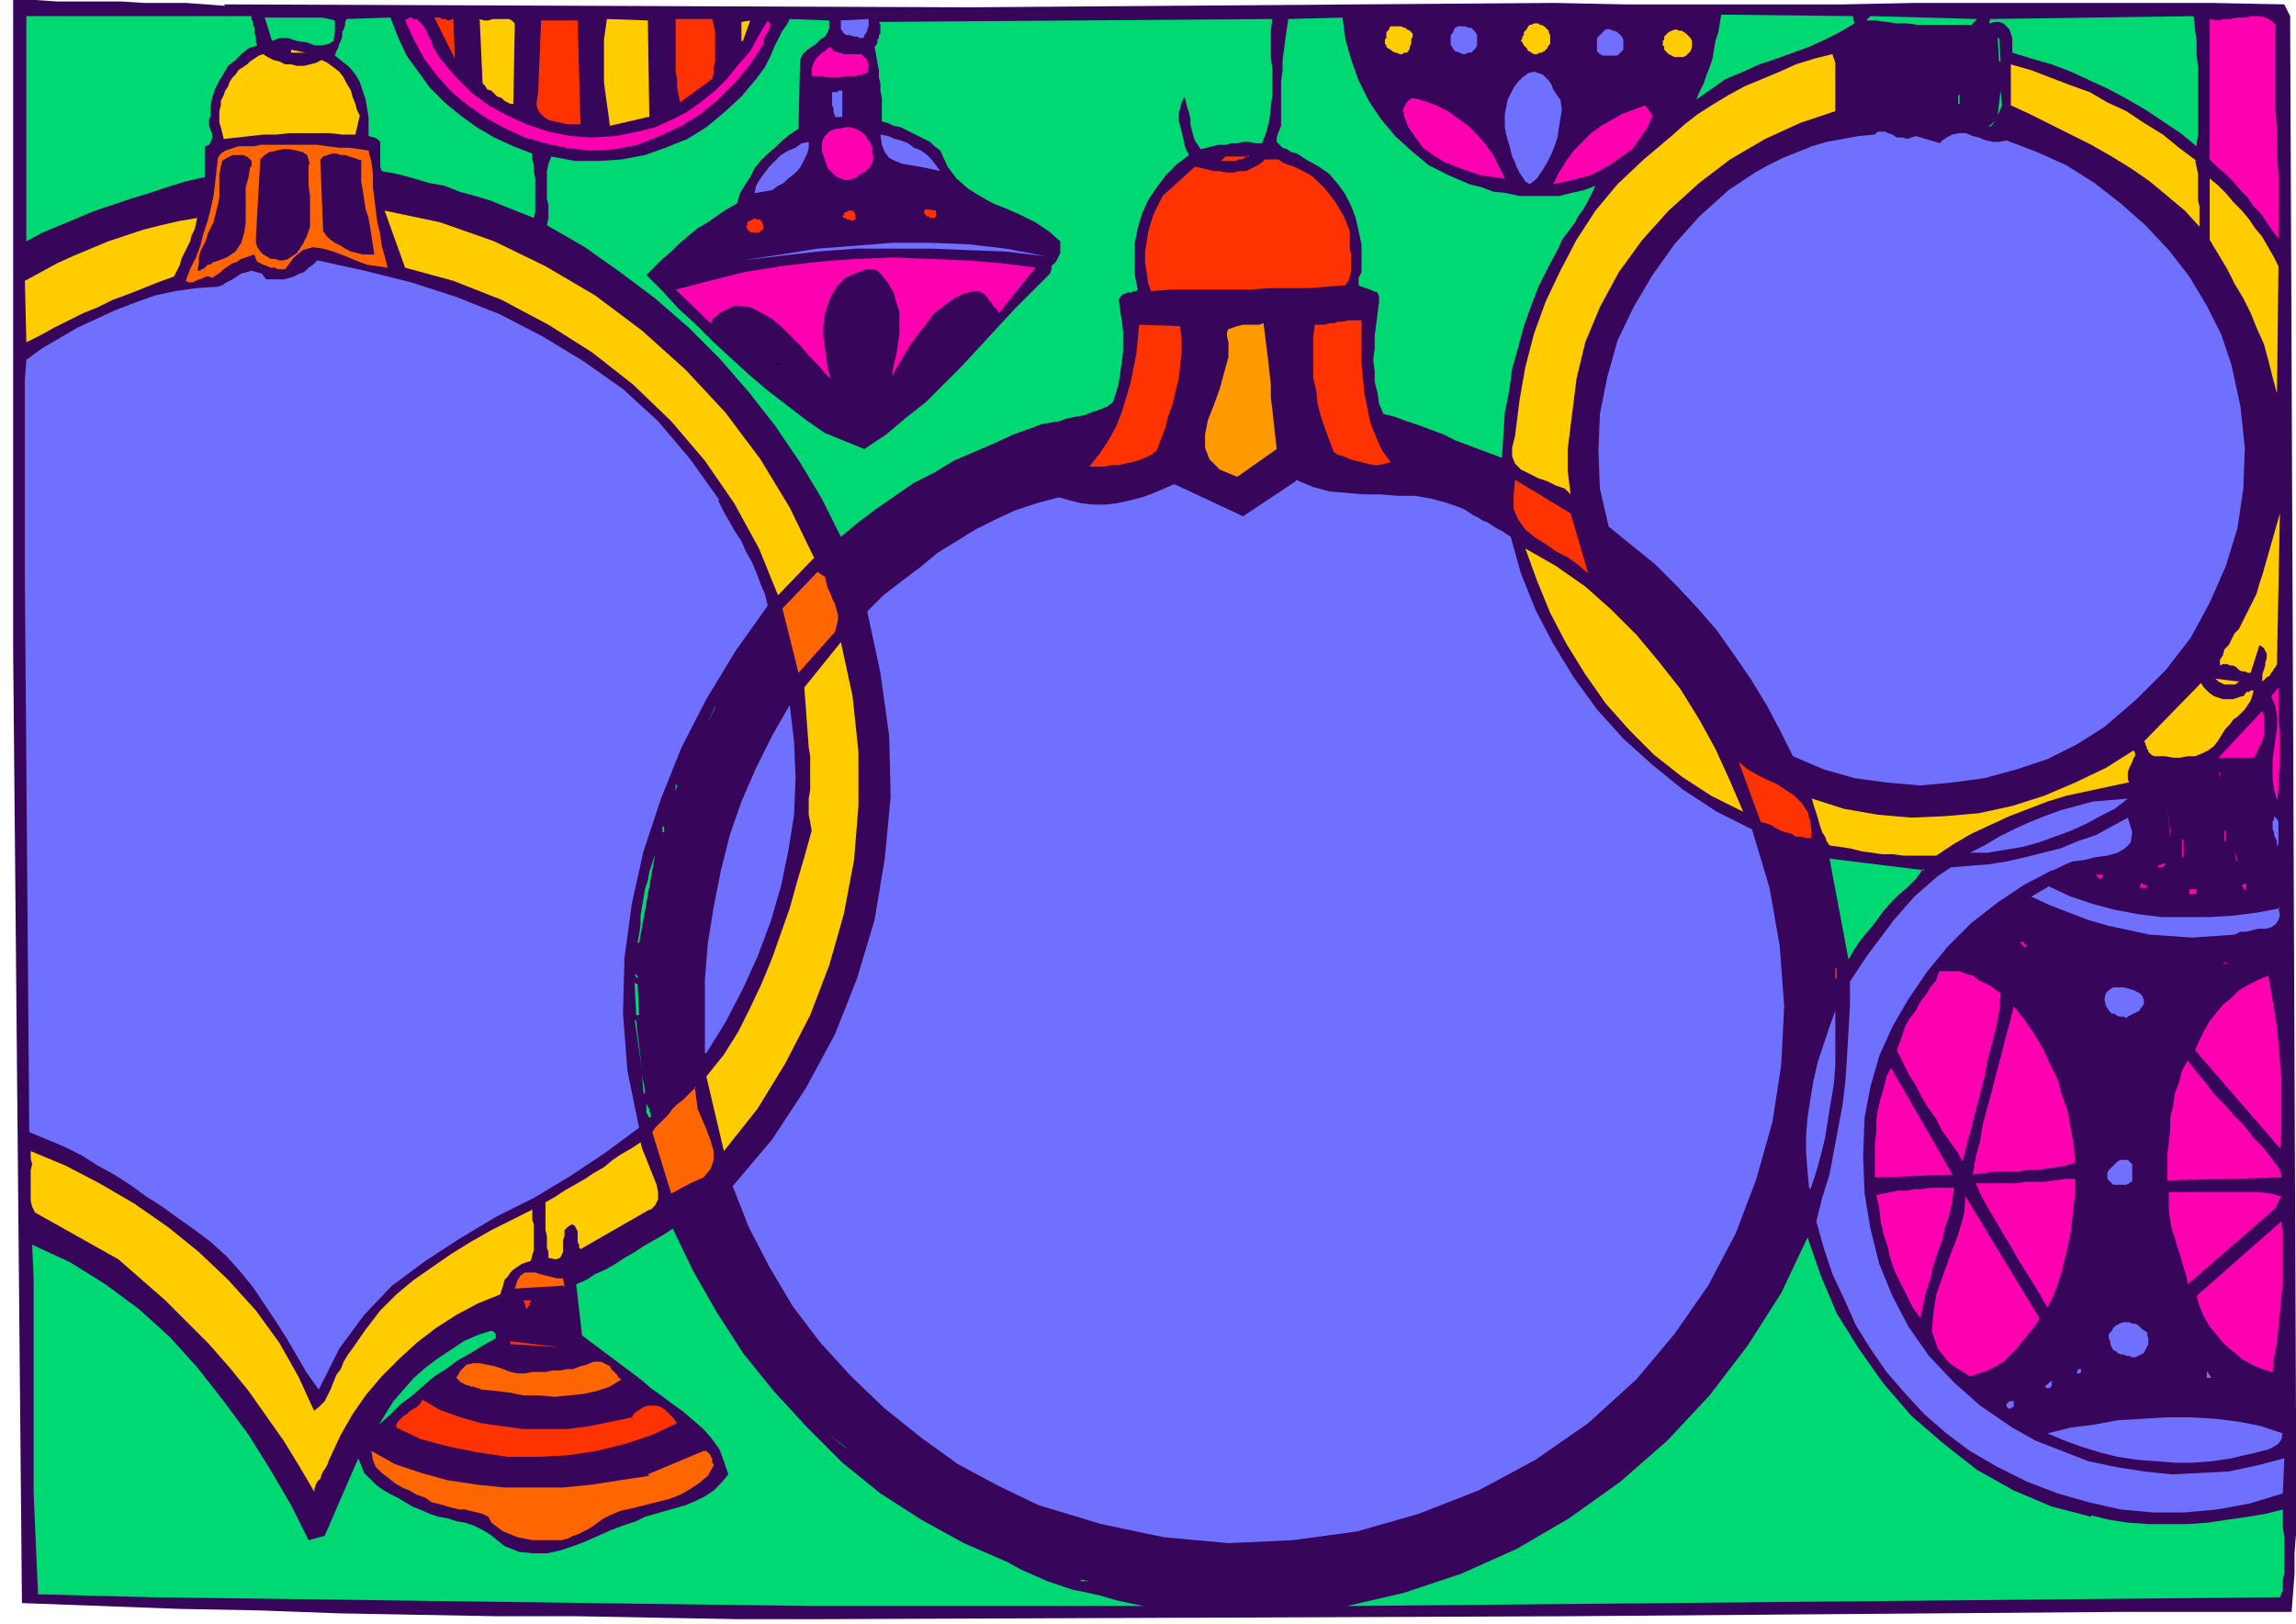<svg xmlns="http://www.w3.org/2000/svg" width="209.333" height="148" fill-rule="evenodd" stroke-linecap="round" preserveAspectRatio="none" viewBox="0 0 1570 1110"><style>.pen1{stroke:none}.brush2{fill:#370559}.brush3{fill:#00d973}.brush4{fill:#ff00b1}.brush5{fill:#f30}.brush6{fill:#fc0}.brush7{fill:#7070ff}.brush8{fill:#f60}</style><path fill-rule="nonzero" d="m153 3 510 2 400-3 48 1h149l50-1h202l50 1 4 8 4 958v80l-1 13v14l-1 13-1 13h-114l-381 3-514 2h-54l-55-1-54-1h-55l-55-1-54-1-54-2-54-1-54-2-54-2-6-651V0h15l15 1h44l15 1h29l14 1 13 1z" class="pen1 brush2"/><path fill-rule="nonzero" d="M172 11v2l1 2v2l1 2v4l1 2v4l1 2-6 2-5 4-4 4-5 4-3 5-3 5-3 6-2 6-1 6v6l-1 3v4l1 3 1 2v4l-1 2-1 2-3 1v21l-13 3-13 4-12 4-13 4-12 4-12 4-12 5-12 5-12 5-11 6V11h154zm57 3v8l-1 6-3 2-5 1h-5l-5-2-7-1-6-2h-6l-5 2-5-16h39l5 1 4 1zm38-2 5 13 6 13 8 11 8 11 10 10 11 9 11 8 12 7 13 6 13 5v4l1 4v4l1 5v23l-1 4-10-4-10-4-10-4-10-3-11-3-10-4-11-2-10-3-11-3-11-2-1-3V97l-2-2-2-1-4-1V80l-1-6-1-6-2-6-2-6-3-5-4-5-5-4-5-4 1-3 1-2 1-3 1-2 1-3v-3l1-2 1-3v-2l1-2 30-1z" class="pen1 brush3"/><path fill-rule="nonzero" d="m301 40 10 12 11 11 12 9 13 7 13 6 15 5 15 3 15 1 16-1 15-3 12-3 11-5 10-5 10-7 10-8 8-8 8-10 8-9 6-11 6-10 1 2 1 1-1 2v1l-1 2-1 1-1 2-1 2v3l-9 14-10 12-12 12-12 10-13 8-15 7-15 6-16 3-16 1-17-2-14-3-14-4-13-6-13-7-13-9-11-9-10-11-9-12-7-13-6-13 1-1h1l1-1h2v1h3l2 2 2 2 2 3 1 2 1 3 2 3 1 4 2 3 1 2 2 3z" class="pen1 brush4"/><path fill-rule="nonzero" d="m310 12 1 28-14-28h4l1 1h3l1 1h1l2-1h1z" class="pen1 brush5"/><path fill-rule="nonzero" d="m352 18-1 53h-2l-2-1-2-1-2-2-3-1-2-2-2-2-3-1-1-2-2-2-2-44 3 1h3l3-1h11l2 1 2 2v2z" class="pen1 brush6"/><path fill-rule="nonzero" d="M397 85h-9l-4-1-5-1-4-1-3-2-3-3-2-4v-4l1-6 2-49h25l2 72z" class="pen1 brush5"/><path fill-rule="nonzero" d="m443 80-26 6-1-8-1-7-1-7-1-8V27l1-7 1-7 28 1 1 66z" class="pen1 brush6"/><path fill-rule="nonzero" d="m487 13 1 4 1 5v20l-1 4v4l-1 4-22 16-1-5-1-5v-6l-1-5V13h25z" class="pen1 brush5"/><path fill-rule="nonzero" d="M507 28V15l6-1-5 14z" class="pen1 brush6"/><path fill-rule="nonzero" d="M567 14v5l-1 3-2 3-3 2-3 3-3 2-3 2-3 3-2 4v4l-1 43-6 4-5 4-5 5-5 4-5 5-4 5-3 6-4 6-3 5-2 7-7 4-6 4-7 5-7 4-6 5-6 5-6 6-6 5-6 6-5 5 11 11 11 12 12 11 12 12 12 11 12 11 13 11 13 10 13 10 13 9 27 11 15-10 13-11 14-11 13-13 12-12 12-13 12-13 12-13 12-12 12-12 1-3v-2l2-2 1-1 1-2 1-2 1-2v-8l-8-7-9-6-10-5-9-4-10-4-9-5-8-5-8-7-6-8-5-11-4-3-3-3-4-2-4-2-4-2-4-2-4-2-5-1-4-2-4-1V67l-1-5v-5l-1-4v-5l-1-5-1-6-1-5 1-1 1-2v-2l1-1v-2l1-1v-6l-1-2 269-2-1 8v18l1 8v18l-1 8-1 9-2 8-3 8h-4l-5-1h-4l-4 1h-4l-4 1h-5l-4 1-4 1-4 1-2-3-2-3-1-3-1-4-1-4v-4l-1-4-1-3-1-4-1-4-2 4-1 4-1 4v4l1 4 1 4 1 4 1 5 1 3 2 4-8 6-8 8-6 8-6 9-4 9-3 10-2 10v22l2 10-1 1h-2l-1 1h-3l-2 1h-1l-1 1-1 1-1 2 1 7 1 7 1 7v14l-1 8-1 7-1 7-2 7-2 6-4 3-5 2-6 2-5 2-6 1-5 1-6 2-6 1-6 1-5 2-14 5-13 6-14 6-14 6-13 8-14 7-13 9-13 9-12 9-12 10-13-26-15-25-17-25-18-23-20-23-21-21-23-20-24-18-24-17-26-15 1-5v-9l-1-4v-19l1-5 2-5 16 3h17l15-1 16-3 14-5 15-6 13-8 12-10 12-11 10-12 3-4 3-4 2-4 2-4 2-5 2-4 2-4 2-4 3-4 2-4 27 1z" class="pen1 brush3"/><path fill-rule="nonzero" d="M594 13v5l-1 2v1l-1 2-1 1v1l-1 1h-2l-2-1h-2l-3-1h-2l-2-1-1-2-1-1v-6l19-1z" class="pen1 brush7"/><path fill-rule="nonzero" d="M199 36v-2l10 2h-10zm21 5 4 2 4 3 4 3 3 4 2 4 3 5 1 4 2 5 1 4 2 4-3 13h-9l-9-1h-27l-9 1h-9l-9 1-9 1-9 1-1-4-1-4-1-3v-8l1-4v-3l2-4 1-3 2-3 1-3 2-3 2-2 2-3 3-2 3-2 2-2 3-2 3-2 3-1 3 2 4 2 4 1 4 2h4l4 1h5l4-1 4-1 4-2z" class="pen1 brush6"/><path fill-rule="nonzero" d="m918 12 2 15 4 14 5 14 7 14 8 12 10 12 11 10 12 10 14 7 14 6 8 2 8 3 9 1 9 2h27l8-2 9-2 8-3-2 4-2 4-2 4-3 5-3 4-2 4-3 4-3 4-3 4-2 5-7 13-7 14-5 13-5 14-4 15-4 14-2 15-3 15-1 15-1 16-8-3-8-3-8-3-8-3-8-4-8-3-8-3-9-3-8-3-8-2-3-7-1-7-2-8v-7l-1-8 1-8v-8l1-8 1-8 1-8v-3l-1-3-3-1-2-1-3-1-3-1-2-1v-5l2-4v-19l-2-9-2-9-3-8-4-8-5-7-6-7-7-5-9-5-3-2-3-2-4-1-3-2-3-1-2-2-2-2v-3l1-3 2-5V56l1-8v-7l1-7 1-8 1-7 1-6 38-1z" class="pen1 brush3"/><path fill-rule="nonzero" d="m592 50-3 1-4 1h-7l-4 1h-8l-4-1h-7v-5l1-3 1-2 1-2 2-2 2-2 2-1 2-2 2-1 2 3 4 1 3 1h12l2 2 2 2 1 4-1 5z" class="pen1 brush4"/><path fill-rule="nonzero" d="M966 23v2l-1 2v3l-1 2v1l-1 2-1 1h-2l-1 1h-2l-2-1h-1l-2-1-1-1-2-1-1-1v-1l-1-1v-3l1-1v-4l1-1 1-1v-1l1-1h7l2 1h1l1 1 2 1 1 1 1 1z" class="pen1 brush6"/><path fill-rule="nonzero" d="m1268 16-10 6-10 5-11 5-11 4-11 4-12 4-11 5-12 5-10 7-10 7 2-5 3-6 2-6 2-5 2-6 1-6 1-6 2-6 1-6 1-6 90 1 1 5z" class="pen1 brush3"/><path fill-rule="nonzero" d="M1010 25v6l-1 2-1 1-2 2h-2l-2 1h-2l-2-1-3-1-1-1-1-2-1-1v-7l1-1 1-2 1-2 2-1h5l2 1h2l1 1 1 1 1 1 1 2v2z" class="pen1 brush7"/><path fill-rule="nonzero" d="M1060 23v7l-1 1-1 2-1 1-1 1-2 1h-1l-2 1h-2l-2-1-1-1h-1l-1-2-1-1-1-1-1-2-1-1 1-2v-1l1-1v-2l1-1 1-1 1-2 1-1h1l2-1h3l1 1h1l2 1 1 1 1 1 1 1v1l1 2z" class="pen1 brush6"/><path fill-rule="nonzero" d="M1348 17h-37l-7-1h-7l-7-1-7-1h-7l3-3 73 2-4 4z" class="pen1 brush3"/><path fill-rule="nonzero" d="M1110 28v6l-1 1-1 1-1 1-1 1h-10l-2-1-1-1-1-1v-9l1-1 1-1 1-1 1-1 1-1 1-1h3l2 1h1l2 1 1 1 1 1 1 1 1 2v1z" class="pen1 brush7"/><path fill-rule="nonzero" d="M1157 30v2l-1 3-1 1-2 2-2 1h-6l-2-1-2-1-1-1-1-1-1-1v-2l-1-1v-3l1-1v-2l1-1 2-2 2-1 3-1 2 1h2l3 2 1 1 2 2 1 2v2z" class="pen1 brush6"/><path fill-rule="nonzero" d="m1500 11 1 9 1 8v9l1 9v45l-1 9-11-9-12-8-12-8-12-7-13-7-13-6-13-6-13-5-14-4-13-4V26l-1-3-1-3-2-2-2-2-3-1h-3l-4 1 1-3 139-2z" class="pen1 brush3"/><path fill-rule="nonzero" d="M1556 17v58l1 15v15l1 15v43l-4-5-4-6-4-6-5-5-4-6-5-5-5-6-5-5-6-5-5-5V13l5 1 5-1h4l5-1h5l5-1h5l4 1 4 2 3 3z" class="pen1 brush4"/><path fill-rule="nonzero" d="M1366 26h1l1 16h-1l-1-16z" class="pen1 brush3"/><path fill-rule="nonzero" d="M575 80h-4v-1l-1-2v-3l-1-2v-9h4v-1h3v18z" class="pen1 brush7"/><path fill-rule="nonzero" d="m1255 76-24 8-24 11-24 14-21 16-21 19-18 20-16 22-13 24-10 24-6 25-1 8-1 8-1 8-1 8-1 8-1 8v15l1 8 1 8-4-4-6-2-6-3-6-2-6-3-6-3-4-4-2-5v-6l2-8 3-24 4-23 6-23 8-22 10-21 11-21 13-20 15-18 18-17 19-16 9-8 9-7 11-7 10-6 11-6 12-5 12-5 11-5 13-4 12-3 1 3 1 3v34z" class="pen1 brush6"/><path fill-rule="nonzero" d="m1067 68 1 7-1 6-1 6-1 7-2 6-2 5-3 6-3 5-4 6-5 4-3-2-2-3-2-3-2-4-1-3-2-4-1-4-1-4-1-3-1-4-1-5v-9l1-5 1-5 2-4 2-4 3-4 3-3 4-3 4-1 3 1 3 1 2 2 2 2 2 3 1 3 2 3 2 3 2 2z" class="pen1 brush7"/><path fill-rule="nonzero" d="m1501 110 1 4 1 5v18l1 4v14l-10-11-12-10-12-10-13-9-13-8-14-8-14-7-14-7-14-7-13-6V44l14 4 13 5 13 5 14 5 12 7 13 6 12 8 13 8 11 9 12 9z" class="pen1 brush6"/><path fill-rule="nonzero" d="m1028 122-7-1-8-1-9-3-8-3-8-3-8-5-7-5-5-7-5-7-3-8v-2l-1-1 1-2v-1l1-1v-1l1-1 1-1 1-1 2-1 8 2 8 3 8 4 7 5 7 5 6 6 6 7 5 7 4 8 4 8z" class="pen1 brush4"/><path fill-rule="nonzero" d="m252 103 2 8 1 8v9l1 8 1 8 1 8 2 8 1 8 2 7 2 8-7-1-7-1-8-3-7-3-8-3-7-2-7-1-7 2-6 5-6 8h-5l-2-1h-3l-2-1-3-1-2-1-2-1-1-2-1-3-3 1-3 1-3 1-3 2-3 1-3 2-3 2-2 2-3 2-3 2-2-1h-2l-2 1-2 1h-1l-2 1-2 1h-3l-2-1 3-8 4-8 3-8 2-8 3-9 2-8 2-9 1-8 1-9 1-9 2-3 3-2 3-1 3-1 3-1h11l4-1h39l7 1 8 1h7l7 1 6 1z" class="pen1 brush8"/><path fill-rule="nonzero" d="M211 112v15l1 7v21l-2 6-3 6-4 6-6 4-3 1h-3l-3-1h-3l-3-2-2-1-2-2-2-3-1-3v-4l3-53 3-3 3-2 5-1 4-1h5l5 1 4 1 3 2 1 3 1 4z" class="pen1 brush2"/><path fill-rule="nonzero" d="m596 103 1 3v3l-1 3-1 2-2 2-2 2-3 1-2 2-2 1-3 1h-3l-3-1-3-1-2-2-2-2-2-2-1-3-1-3-1-3-1-2v-7l1-2 1-2 2-2 1-1 2-1 3-1h2l4-1h4l3 1 2 1 3 2 2 2 1 2 2 2 1 3 1 3z" class="pen1 brush4"/><path fill-rule="nonzero" d="m171 114-1 7-2 7v24l-1 7-2 7-4 6-6 4-8 3h-1l-1 1-2 1h-1l-1 1-1 1-1 1h-1l-1 1h-2l1-5v-4l1-4 2-4 2-4 1-4 2-4 2-4 1-4 1-4 1-4 1-5v-16l1-5 1-4 3-2 4-2h8l1 1h1l1 1 1 1 1 1v4zm76-4v14l1 6 1 6 1 7 2 6 1 6 1 6 1 7 1 6h-8l-4-1-4-1-4-2-3-2-4-2-3-2-3-3-2-3-2-49 2-2 3-1 3-1h3l3 1h3l3 1 3 1 3 1 3 1z" class="pen1 brush2"/><path fill-rule="nonzero" d="m1366 79 2-17 1 10-3 7z" class="pen1 brush3"/><path fill-rule="nonzero" d="m643 117-4-1-5-1-5-1-6-1-6-1-5-2-4-2-3-4-2-5-1-7 5 1 5 2 4 1 5 2 4 3 5 2 4 3 3 3 3 4 3 4z" class="pen1 brush7"/><path fill-rule="nonzero" d="m1130 79-4 9-5 7-5 7-7 5-7 5-7 4-8 4-8 2-8 2-9 2 4-8 5-8 5-7 6-6 6-6 7-5 7-4 7-4 8-3 8-3 5 7z" class="pen1 brush4"/><path fill-rule="nonzero" d="M1338 65h2v6h-1v-6z" class="pen1 brush3"/><path fill-rule="nonzero" d="M553 96v5l-1 4-2 4-2 4-2 3-3 3-4 3-3 3-4 2-4 3-12 2 1-5 3-5 3-4 3-4 4-4 4-4 5-3 5-2 4-3 5-1z" class="pen1 brush7"/><path fill-rule="nonzero" d="m1360 86-1 1 5-4h-1v2h-1v1h-1v1z" class="pen1 brush3"/><path fill-rule="nonzero" d="m1327 97 4-3 4-2 5-1h4l5 2 4 1 5 2 5 1h4l5-1 21 8 20 9 19 12 18 14 17 15 16 17 14 18 12 20 10 20 7 21 6 28 3 28-1 28-4 27-8 26-11 25-13 24-17 22-20 20-22 19-19 12-20 10-21 7-22 6-22 3-22 2-23-2-22-3-21-6-21-9-9-18-9-17-11-18-11-16-12-17-13-15-14-15-15-15-16-13-16-13-6-26-1-26 1-25 5-25 7-25 11-23 13-22 15-21 17-19 20-18 9-6 9-6 9-5 10-5 10-4 10-4 10-3 11-2 11-2 11-1 2-2h5l2 1 3 1 3 2h4l3 1 3-1 3-1 17 5z" class="pen1 brush7"/><path fill-rule="nonzero" d="m854 106-2 1-1 1-2 1h-2l-2 1h-10l1-1 2-2h16zm69 52v12l1 4v11l-1 4-1 3-2 3-13 1-13 1h-26l-14 1h-53l-14 1-2-6-1-7-1-7v-7l1-6 1-7 2-7 2-6 3-6 3-6 22-20 5 1 4 1 4 1h4l5 1h4l4-1h5l4-2 4-2 3-2 2-2h9l3 2 2 1 3 1 3 1 2 1 6 3 5 3 4 4 4 4 4 5 3 4 3 5 3 5 2 5 2 5z" class="pen1 brush5"/><path fill-rule="nonzero" d="m135 148-1 5-1 4-2 4-1 4-2 4-2 4-2 4-1 4-2 4-2 4-11 4-10 4-10 4-11 4-10 5-10 4-10 5-10 5-9 5-10 5-1-42 11-6 11-6 11-5 12-5 12-5 12-4 12-4 12-3 13-3 12-2zm422 233-25 26-13-32-17-31-20-29-23-27-26-25-28-22-30-19-32-17-33-13-33-9-14-39 38 8 37 13 35 17 34 20 32 24 30 27 27 29 24 32 20 33 17 35z" class="pen1 brush6"/><path fill-rule="nonzero" d="M585 146v4h-1l-1 1h-1l-1-1h-2l-1-1h-1l-1-1 1-1v-1l1-1h1l1-1h3l1 1 1 2zm55 2-1 1h-3l-1-1h-1l-1-1-1-1v-2l1-1 7 1v5zm-119 5 1 1v3h-1l-1 1-1 1h-6v-1h-1l-1-1v-1l-1-1 1-1v-2l1-1h1l1-1h1l1-1 1 1h3v1h1v1l1 1z" class="pen1 brush5"/><path fill-rule="nonzero" d="m1558 182-1 87-3-11-3-12-3-11-5-11-4-10-5-10-6-10-5-10-6-10-6-10v-42l6 5 5 5 5 6 6 6 5 6 4 6 5 6 4 7 4 7 3 6z" class="pen1 brush6"/><path fill-rule="nonzero" d="m491 342 4 8 4 7 4 7 4 6 3 7 4 7 3 7 3 8 3 7 2 8-22 31-20 33-17 33-14 35-12 36-8 36-5 37-1 38 3 39 8 39-23 17-24 16-25 15-26 13-25 15-23 15-23 17-19 20-17 23-14 28-8-11-7-12-7-12-7-11-8-12-8-12-9-11-9-10-11-10-12-9-10-7-11-8-11-7-11-8-11-7-11-6-11-7-12-6-12-5-12-5-3-379V260l1-14 11-8 12-7 12-7 13-6 13-6 13-5 14-5 14-3 14-2 15-1 3-1 3-2 4-2 3-2 3-2 4-1 3-1 3 1 4 1 3 4h12l4-1 3-1 4-2 3-1 3-3 3-2 3-3 32 7 32 8 31 10 30 12 29 15 28 17 27 19 24 22 22 26 20 28zm222-167-25-3-26-1-25-1h-52l-26 2-26 3-25 3-25 5-25 5 25-5 25-5 26-4 25-4 26-2 25-2h26l26 1 26 3 26 5z" class="pen1 brush7"/><path fill-rule="nonzero" d="m708 183-25 31-1-2-1-1-2-2-1-2-2-2-1-2-2-2-2-1-2-1h-3l-8 2-7 4-7 5-6 5-5 7-5 6-5 7-5 8-4 7-4 7 1-7 2-8 1-7 1-7v-15l-2-6-2-7-4-7-5-6-2-2-3-1h-5l-2 1-3 1-2 1-3 1-2 1-2 1-5 5-4 6-3 7-2 7-1 7v8l1 8 1 7 1 7 2 7 1 1-5-5-5-6-6-6-6-7-6-6-6-6-7-6-7-4-8-4-8-1h-2l-3 1-2 1-2 1-2 1-2 1-2 2-2 1-1 2-1 2-24-23 23-6 24-6 25-4 25-3 26-2 26-1 25 1 25 1 24 2 24 3z" class="pen1 brush4"/><path fill-rule="nonzero" d="m807 223 1 9v9l-1 9-1 9-2 8-2 9-3 8-2 8-3 8-3 8-4 3-4 2-5 2-4 1-5 1-4 1h-5l-5 1h-10l7-9 6-9 5-9 4-10 3-10 3-10 2-10 2-10 1-10 1-10 28 1z" class="pen1 brush5"/><path fill-rule="nonzero" d="m864 221 1 8 1 8 1 8 1 9 1 9v9l1 8 1 9 1 9 1 9-27 19-12-5-7-7-3-8v-9l2-10 4-10 4-11 3-11 3-11v-10l-1-4v-3l1-2 3-1 3-1 4-1h11l3-1z" class="pen1" style="fill:#f90"/><path fill-rule="nonzero" d="M931 218v31l1 10 1 10 2 10 2 10 4 10 4 9 6 8-4 1-4 1h-4l-4-1-4-1-4-1-4-1-4-2-4-1-3-2-3-8-3-8-3-9-2-8-1-9-2-9v-27l1-9h7l3-1h3l3-1h3l4-1h9z" class="pen1 brush5"/><path fill-rule="nonzero" d="m530 248 4 1h-4z" class="pen1" style="fill:#000"/><path fill-rule="nonzero" d="m886 328 12 5 11 3 12 1 11 1h12l12 1h12l11 2 11 3 11 4 3 2 3 2 4 2 3 2 3 1 3 2 3 2 4 2 3 2 3 2 7 25 10 25 12 23 14 23 16 22 18 20 20 18 21 17 23 15 24 12 12 40 7 40 3 41-2 40-6 39-11 39-14 37-19 36-23 33-26 31-33 30-36 25-39 21-41 16-42 12-44 6-44 2-44-4-43-9-43-13-27-13-28-15-25-18-25-20-23-22-21-23-19-25-16-27-14-27-11-28 27-32 23-35 20-37 15-38 12-40 7-42 4-42-1-42-6-43-9-42 11-11 13-10 12-9 12-10 13-8 13-8 14-7 13-6 15-5 15-4 7 2 8 2 8 1h9l8-1 9-2 8-2 8-3 7-3 7-3 47 22 36-24z" class="pen1 brush7"/><path fill-rule="nonzero" d="m1086 392-7-6-7-5-8-4-7-5-8-5-6-5-5-7-3-7v-9l1-11 38 23 12 41z" class="pen1 brush5"/><path fill-rule="nonzero" d="M1557 452v2l-1 2-1 1-1 2-1 1-1 2-2 1-1 1-1 1-1 1v-5l1-3 1-3v-2l1-3v-3l-1-2-1-2-3-2-6 19h-2l-2-1h-2l-2-1-2-2-2-1h-2l-2-1h-3l-2 1v-4l2-3 1-4 3-3 2-4 2-4 3-3 2-4 2-4 2-4 3-6 3-6 2-7 2-6 2-7 2-7 2-7 2-7 2-7 2-7-2 102z" class="pen1 brush6"/><path fill-rule="nonzero" d="m564 394 1 4 1 4 2 4 1 3 2 4 1 4 1 3v4l-1 4-1 4-25 28-11-44 24-25 6 4z" class="pen1 brush8"/><path fill-rule="nonzero" d="m1192 555-22-11-20-13-19-15-17-17-16-18-14-20-13-21-11-21-9-22-8-22 21 12 20 14 18 16 17 17 15 18 15 19 13 21 11 20 10 22 9 21zM495 787l-12-51 12-15 10-16 8-16 8-17 7-17 6-17 6-17 5-18 5-17 5-18-1-6-1-5v-11l1-6v-23l-1-6-3-41 25-31 8 37 4 38v37l-3 37-7 37-10 35-13 34-17 33-19 31-23 29z" class="pen1 brush6"/><path fill-rule="nonzero" d="m489 483-5 11 5-10z" class="pen1 brush3"/><path fill-rule="nonzero" d="M482 720v-50l2-25 4-25 5-25 6-24 8-23 10-23 11-22 12-21 3 25 1 25-1 25-4 25-5 24-7 24-9 24-10 22-12 23-13 21z" class="pen1 brush7"/><path fill-rule="nonzero" d="m1531 465-1 2-2 1h-7l-2-1-2-1-1-1-1-1 16 2zm2 11h1l1-1v-1h1v-1h2l1-1h2l-1 4-1 3-2 3-2 3-2 2-3 3-3 2-2 3-3 3-2 3-3 5-3 4-4 3-4 2-5 2h-5l-5 1h-5l-6-1h-7l-2-1-1-1-1-1v-1l-1-1v-1l-1-2v-1l-1-1 39-40 2 3 2 2 2 2 3 2 3 1 3 1h7l3-1 3-1z" class="pen1 brush6"/><path fill-rule="nonzero" d="m1557 547-2-7-1-7v-14l1-7 1-7 1-7v-8l-1-7-3-7 5-6v23l1 7v24l-1 8v8l-1 8zm-16-29h-24l30-32 1 3v14l-1 3-1 3-2 3-1 3-2 3z" class="pen1 brush4"/><path fill-rule="nonzero" d="M462 536v5l1-4z" class="pen1 brush3"/><path fill-rule="nonzero" d="m1238 570 1 3h-4l-3-1h-4l-3-2-4-1-3-1-4-2-3-2-3-1-4-1-15-41 6 5 7 4 6 3 7 3 6 4 6 4 5 5 4 6 2 7 1 9z" class="pen1 brush5"/><path fill-rule="nonzero" d="m1455 535-14 3-14 3-14 3-13 4-13 5-13 5-13 6-13 6-12 7-12 8h-22l-8-1h-7l-7-1-7-1-8-2-7-1-7-1-2-3-1-3-2-3-1-3-1-3-1-4-1-3-1-3-1-3-1-4 22 7 23 4 23 2 23-1 23-2 23-5 22-7 21-9 21-10 19-12 1 2v2l-1 1-1 3-1 2-1 2-1 3v5l1 2z" class="pen1 brush6"/><path fill-rule="nonzero" d="M453 565h1v4h-1v-4z" class="pen1 brush3"/><path fill-rule="nonzero" d="m1518 532-1-5 1 2v3z" class="pen1 brush4"/><path fill-rule="nonzero" d="m1455 546-9 7-10 5-9 5-11 5-11 4-11 4-11 3-12 2-12 2h-12l10-5 10-6 10-5 11-5 10-4 11-4 11-3 11-3 12-1 12-1z" class="pen1 brush7"/><path fill-rule="nonzero" d="m436 644 1-5 1-7v-6l1-6 1-6 1-6 2-6 1-6 2-6 2-6-11 61z" class="pen1 brush3"/><path fill-rule="nonzero" d="m1484 573-2-22 2 18v4zm35-23 2 16-2-16z" class="pen1 brush4"/><path fill-rule="nonzero" d="m1403 595-19 10-18 12-18 14-16 16-14 17-13 19-11 19-9 20-6 21-4 21-1 26 1 26 4 24 6 24 9 22 11 21 14 20 17 18 18 16 22 15 16 9 18 7 18 7 19 4 19 3 19 2 20-1 19-1 19-4 19-5-1 24-23 7-22 4-22 2h-22l-22-2-22-5-21-6-21-8-20-10-19-11-16-12-15-13-13-14-13-15-11-16-10-16-8-18-8-17-6-18-5-18 4-16 5-16 3-16 3-16 3-16 2-17 1-16 1-17 1-17v-17l6-9 6-9 6-8 6-8 6-8 7-8 7-8 8-7 8-7 9-6 12-1 13-1 13-2 13-3 12-3 12-3 12-5 12-4 11-6 11-6 3 10-1 7-4 4-5 3-7 2-8 1-8 2-8 1-7 3-6 3zm155-18-1 2v-4l-1-2-1-2v-2l-1-2v-5l1-2v-2l1 1 1 1 1 2v16z" class="pen1 brush7"/><path fill-rule="nonzero" d="M1520 568h2v7h-1v-7zm-28 6h1v12h-1v-12z" class="pen1 brush4"/><path fill-rule="nonzero" d="m1315 594-5 7-6 6-6 5-6 6-5 6-5 7-5 6-5 6-4 6-4 7-13-69 65 8z" class="pen1 brush3"/><path fill-rule="nonzero" d="m1529 588-1-7 1 4 1 4zm-54 4 6-2-2 3h-3zm-38 6h1v1l-1 1-1 1-3-3h5z" class="pen1 brush4"/><path fill-rule="nonzero" d="m1558 620 1 6-1 3-2 3-3 2-4 1h-5l-4 1-4 1h-4l-4 2-14 1-15 1-14-1-15-1-14-3-14-3-14-4-13-5-13-5-13-6 12-7 15 7 15 5 15 4 16 3 16 2h33l16-1 16-2 16-3z" class="pen1 brush7"/><path fill-rule="nonzero" d="M1468 607h-5l1-3h1l1 1h2v2zm67 2-2-4 3-1-1 5zm-33-2v3l-1 1h-4v-3h5z" class="pen1 brush4"/><path fill-rule="nonzero" d="m435 668-1-2 2 1v2zm-1 4 2 1 1 21h-2l-1-21z" class="pen1 brush3"/><path fill-rule="nonzero" d="M1384 644v1l1 1h1l-1 2-4-4h4z" class="pen1 brush4"/><path fill-rule="nonzero" d="M1255 662h1v7h-1v-7z" class="pen1 brush5"/><path fill-rule="nonzero" d="M1406 657h4-4zm-38 22-1 12-2 11-3 12-3 11-2 11-3 12-3 11-3 12-3 11-3 12-4-7-5-7-5-7-4-8-5-7-5-8-4-8-5-8-4-8-4-8 2-5 2-6 2-6 3-5 4-5 3-6 4-5 3-5 4-5 2-6h14l5 2 4 1 4 3 4 2 4 2 4 3 4 3z" class="pen1 brush4"/><path fill-rule="nonzero" d="m434 697 5 35-4-34z" class="pen1 brush3"/><path fill-rule="nonzero" d="m1523 659-4-1h3l1 1zm36 126-58-67 3-7 3-6 4-7 4-5 5-6 6-5 5-5 7-4 6-3 7-3 2 11 2 12 2 12 1 12 1 12 1 12v36l-1 12z" class="pen1 brush4"/><path fill-rule="nonzero" d="m1465 681 1 3v2l-1 2-1 1-1 2-2 1-2 1-2 1-2 1-1 1-2-1h-3l-2-1-1-1h-2l-1-1-1-1-1-2-1-1-1-5 1-4 2-2 3-2h7l4 1 3 1 4 2 2 2zm-228 131-1-11-1-13v-12l1-12 2-13 2-12 3-13 4-12 4-12 4-11v37l-1 13-2 12-2 12-2 13-3 12-3 11-4 12z" class="pen1 brush7"/><path fill-rule="nonzero" d="m1419 795-7 2-6 1-7 1-7 1h-6l-7 1h-15l-7 1-8 1 2-12 3-11 2-12 3-11 3-11 3-12 3-11 3-12 3-11 3-12 8 10 6 9 6 10 5 11 5 10 3 11 4 11 2 12 2 11 1 12z" class="pen1 brush4"/><path fill-rule="nonzero" d="m440 747-1-12 2 10v3z" class="pen1 brush3"/><path fill-rule="nonzero" d="m475 743 1 7 1 8 3 7 3 7 3 8 2 7v6l-2 6-5 6-9 4-13 7-13-42 2-3 3-3 3-3 3-3 3-4 3-3 4-3 3-3 3-3 3-3z" class="pen1 brush8"/><path fill-rule="nonzero" d="M445 764h-1l-1-1v-1l-1-1v-8 2l1 1v1l1 1v2l1 1v3z" class="pen1 brush3"/><path fill-rule="nonzero" d="M1282 805v-23l1-8v-8l1-7 2-8 2-7 2-8 3-6 42 73-53 2zm277-5 1 5-78 2v-18l1-8 1-9v-8l2-8 1-8 3-8 2-8 4-7 6 8 6 7 6 8 7 7 7 8 7 7 6 8 7 7 6 8 6 8z" class="pen1 brush4"/><path fill-rule="nonzero" d="m214 965 4-3 4-4 2-4 2-4 2-5 2-5 3-4 2-5 3-5 3-4 9-13 10-13 11-11 12-10 13-9 13-9 13-8 14-8 14-7 14-7v7l1 3v18l-1 3-1 4-3 1-3 1-3 2-3 2-2 2-2 3-2 2-1 4-1 3-1 3-15 6-15 8-14 9-13 10-12 11-12 12-11 13-9 13-8 14-7 15-1 2-1 3-1 2-2 3-1 2-1 3-2 2-1 2-1 3v2l-10-17-11-18-12-17-12-17-13-16-14-16-15-15-15-15-16-14-16-14-57-32-2-4-1-4v-21l1-4-1-4v-5l24 10 23 12 24 14 23 16 21 17 20 19 19 21 16 22 13 23 11 24zm230-138-47 27-1-1v-2l-1-2v-7l-1-2-1-2-2-1-3 2-2 2v4l-1 3v8l-1 2-1 2-3 1-5-1v-4l-1-3v-8l-1-4v-19l7-4 6-4 7-4 7-4 6-4 7-4 6-5 6-4 7-4 6-4 1 4 2 5 2 5 2 5 2 5 2 5 1 5v5l-2 4-3 3z" class="pen1 brush6"/><path fill-rule="nonzero" d="m1457 808-1 1-2 1h-9l-1-1-2-2-1-1v-4l1-2 1-1 1-1 1-1 1-1 1-1 1-1 2-1h5l2 2 1 1v12z" class="pen1 brush7"/><path fill-rule="nonzero" d="m211 1053 11-3 23-53 2 5 2 5 4 4 4 4 4 3 5 3 6 3 5 3 5 3 5 2 7 3 6 2 6 1 6 2 6 1 6 2 6 3 5 3 5 4 5 4 10 4 10 1h9l9-2 9-3 8-3 9-4 9-4 8-3 9-3 6-3 7-2 7-2 7-2 7-2 7-3 6-3 6-4 5-5 5-6-3-9-3-8-5-7-6-7-7-6-7-6-7-5-8-6-7-5-7-6-40-30-4-35 7-3 6-4 7-3 7-4 6-4 7-4 6-4 7-4 7-4 6-4 14 29 16 28 18 28 21 26 23 25 24 24 26 21 28 18 29 16 30 13 9 5 9 4 9 4 9 3 9 3 10 2 9 2 10 3 9 2 10 2H555l-75-1-75-1-75-1-75-1-76-1-76-1-77-2-1-23-1-23-1-24V874l-1-23 26 12 24 15 23 17 21 19 19 21 18 23 17 23 15 24 14 24 12 24z" class="pen1 brush3"/><path fill-rule="nonzero" d="M1419 806v9l-1 9-1 9-1 9-2 10-2 8-2 9-3 9-3 8-4 8-5-9-5-8-5-8-5-8-5-9-5-8-5-9-5-8-5-9-4-9h28l6-1h13l7-1 7-1h8zm-83 6-1 9-2 9-3 9-2 9-3 8-3 9-2 9-3 9-2 9-2 9-5-7-4-8-4-8-4-8-3-8-2-9-3-9-2-9-1-9-2-9 5-1 5-1 5-1h6l5-1h5l6-1h17zm59 89-4 6-4 5-4 5-4 5-5 5-4 4-5 3-6 3-6 2-6 2-14-9-8-10-4-12 1-12 2-13 5-14 5-14 5-13 4-14 1-12 51 84zm165-84-4 9-60 52-1-6-2-6-2-7-2-6-2-7-2-6-1-6-1-7v-12h62l8 1 7 2z" class="pen1 brush4"/><path fill-rule="nonzero" d="m385 879-33 2 2-6 2-3 3-2h7l3 1 4 1 4 1 4 1h4l1 6z" class="pen1 brush8"/><path fill-rule="nonzero" d="m1430 1036 12 3 13 2 14 1h27l14-1 13-2 14-2 12-2 12-3v12l1 7v24l-1 6v6l-2 5-636 6h-2l39-9 39-13 38-17 36-21 35-25 32-28 29-31 26-34 23-36 18-38 9 26 11 26 15 24 17 24 19 22 22 19 23 18 25 14 26 11 27 7z" class="pen1 brush3"/><path fill-rule="nonzero" d="m1553 938-6-2-7-3-7-4-6-5-6-5-5-6-5-6-4-7-3-7-2-7 58-51 1 10v32l-1 10-1 10-1 11-1 10-2 10-1 10z" class="pen1 brush4"/><path fill-rule="nonzero" d="M363 888v2l-1 1v2h-1v1l-1 1-2-6h5z" class="pen1 brush5"/><path fill-rule="nonzero" d="m339 915-9 5-8 5-9 5-8 6-8 5-7 6-8 7-8 6-7 7-8 7 5-8 5-8 7-8 7-8 8-7 8-6 9-6 9-6 9-4 9-3h2l1 1 1 1v3z" class="pen1 brush3"/><path fill-rule="nonzero" d="M349 919v-2l33 4-33-2z" class="pen1 brush5"/><path fill-rule="nonzero" d="M405 931h6l2 1 2 1 2 1 1 2 2 2 2 2 1 2 2 1-8 5-9 3-9 2-10 1-10 1-10-1h-11l-10-2-9-1-10-1-2-1h-1l-2-1h-2l-2-1h-1l-2-1-2-1-1-1-2-2 3-5 4-4 5-1h4l5 1 5 1 6 2 5 2 5 1h5l5-1h9l5-1h5l5-1h4l5-2 4-1 5-2z" class="pen1 brush8"/><path fill-rule="nonzero" d="m1468 912 1 3v4l-1 2-1 2-1 2-2 1-2 1-2 1h-2l-2-1h-2l-2-1h-2l-2-1-1-1-2-1-1-2-1-2v-2l-1-2v-3l1-1 1-1 1-2 1-1 1-1h1l1-1 3-1h4l2 1h2l2 1 2 2 1 1 2 1 2 2z" class="pen1 brush7"/><path fill-rule="nonzero" d="m432 969 2-3 3-2 3-2 3-1h6l3 1 3 2 2 2 3 3 3 4-17 8-18 6-20 5-20 3-20 1h-21l-20-3-20-4-19-5-17-8v-2l1-2 2-2 2-2 2-1 2-2 3-2 2-1 2-2 2-3 12 7 14 5 14 4 14 2 15 2h30l15-2 15-3 14-3z" class="pen1 brush5"/><path fill-rule="nonzero" d="m538 951 14 14-14-14z" class="pen1 brush3"/><path fill-rule="nonzero" d="m1422 937 1 1-1 1h-2l1-3h2v2zm89 3 1 2h-3v-4h1v1l1 1 1 1zm-109 8v1h-3v-1h-1l5-4v4h-1v1z" class="pen1 brush7"/><path fill-rule="nonzero" d="m580 991-15-12 12 10 3 2z" class="pen1 brush3"/><path fill-rule="nonzero" d="m443 1008 38-16h2l1 1 1 1 1 1v1l1 1v3l1 1v1l-4 7-6 5-6 4-7 4-8 3-8 2-8 2-8 2-9 2-7 3-4 2-3 2-4 3-3 2-4 2-4 2-3 1-4 2-4 1h-20l-5-1-5-1-5-2-5-2-4-3-4-3-2-4-4-2-4-1-4-1-4-1h-4l-4-1-4-1-3-1-4-1-4-1-4-3-6-2-5-3-5-2-5-3-5-4-4-3-4-4-2-5-1-6 16 9 18 6 18 5 20 3 19 2h40l20-2 19-3 20-3z" class="pen1 brush8"/><path fill-rule="nonzero" d="M1377 958v4h-1l-1 1h-2v-1h-1v-2l1-1 1-1h3v1zm184 21-1 5-2 3-3 2-4 2-4 1-4 1-4 1-5 1-4 1-4 1-13 2-13 1h-13l-13-1-13-1-13-2-12-3-13-4-11-4-12-5 16-4 16-2 16-3 17-1 16-1h17l17 1 16 2 15 3 15 5z" class="pen1 brush7"/><path fill-rule="nonzero" d="m739 1080 6 1h-6z" class="pen1 brush3"/></svg>
